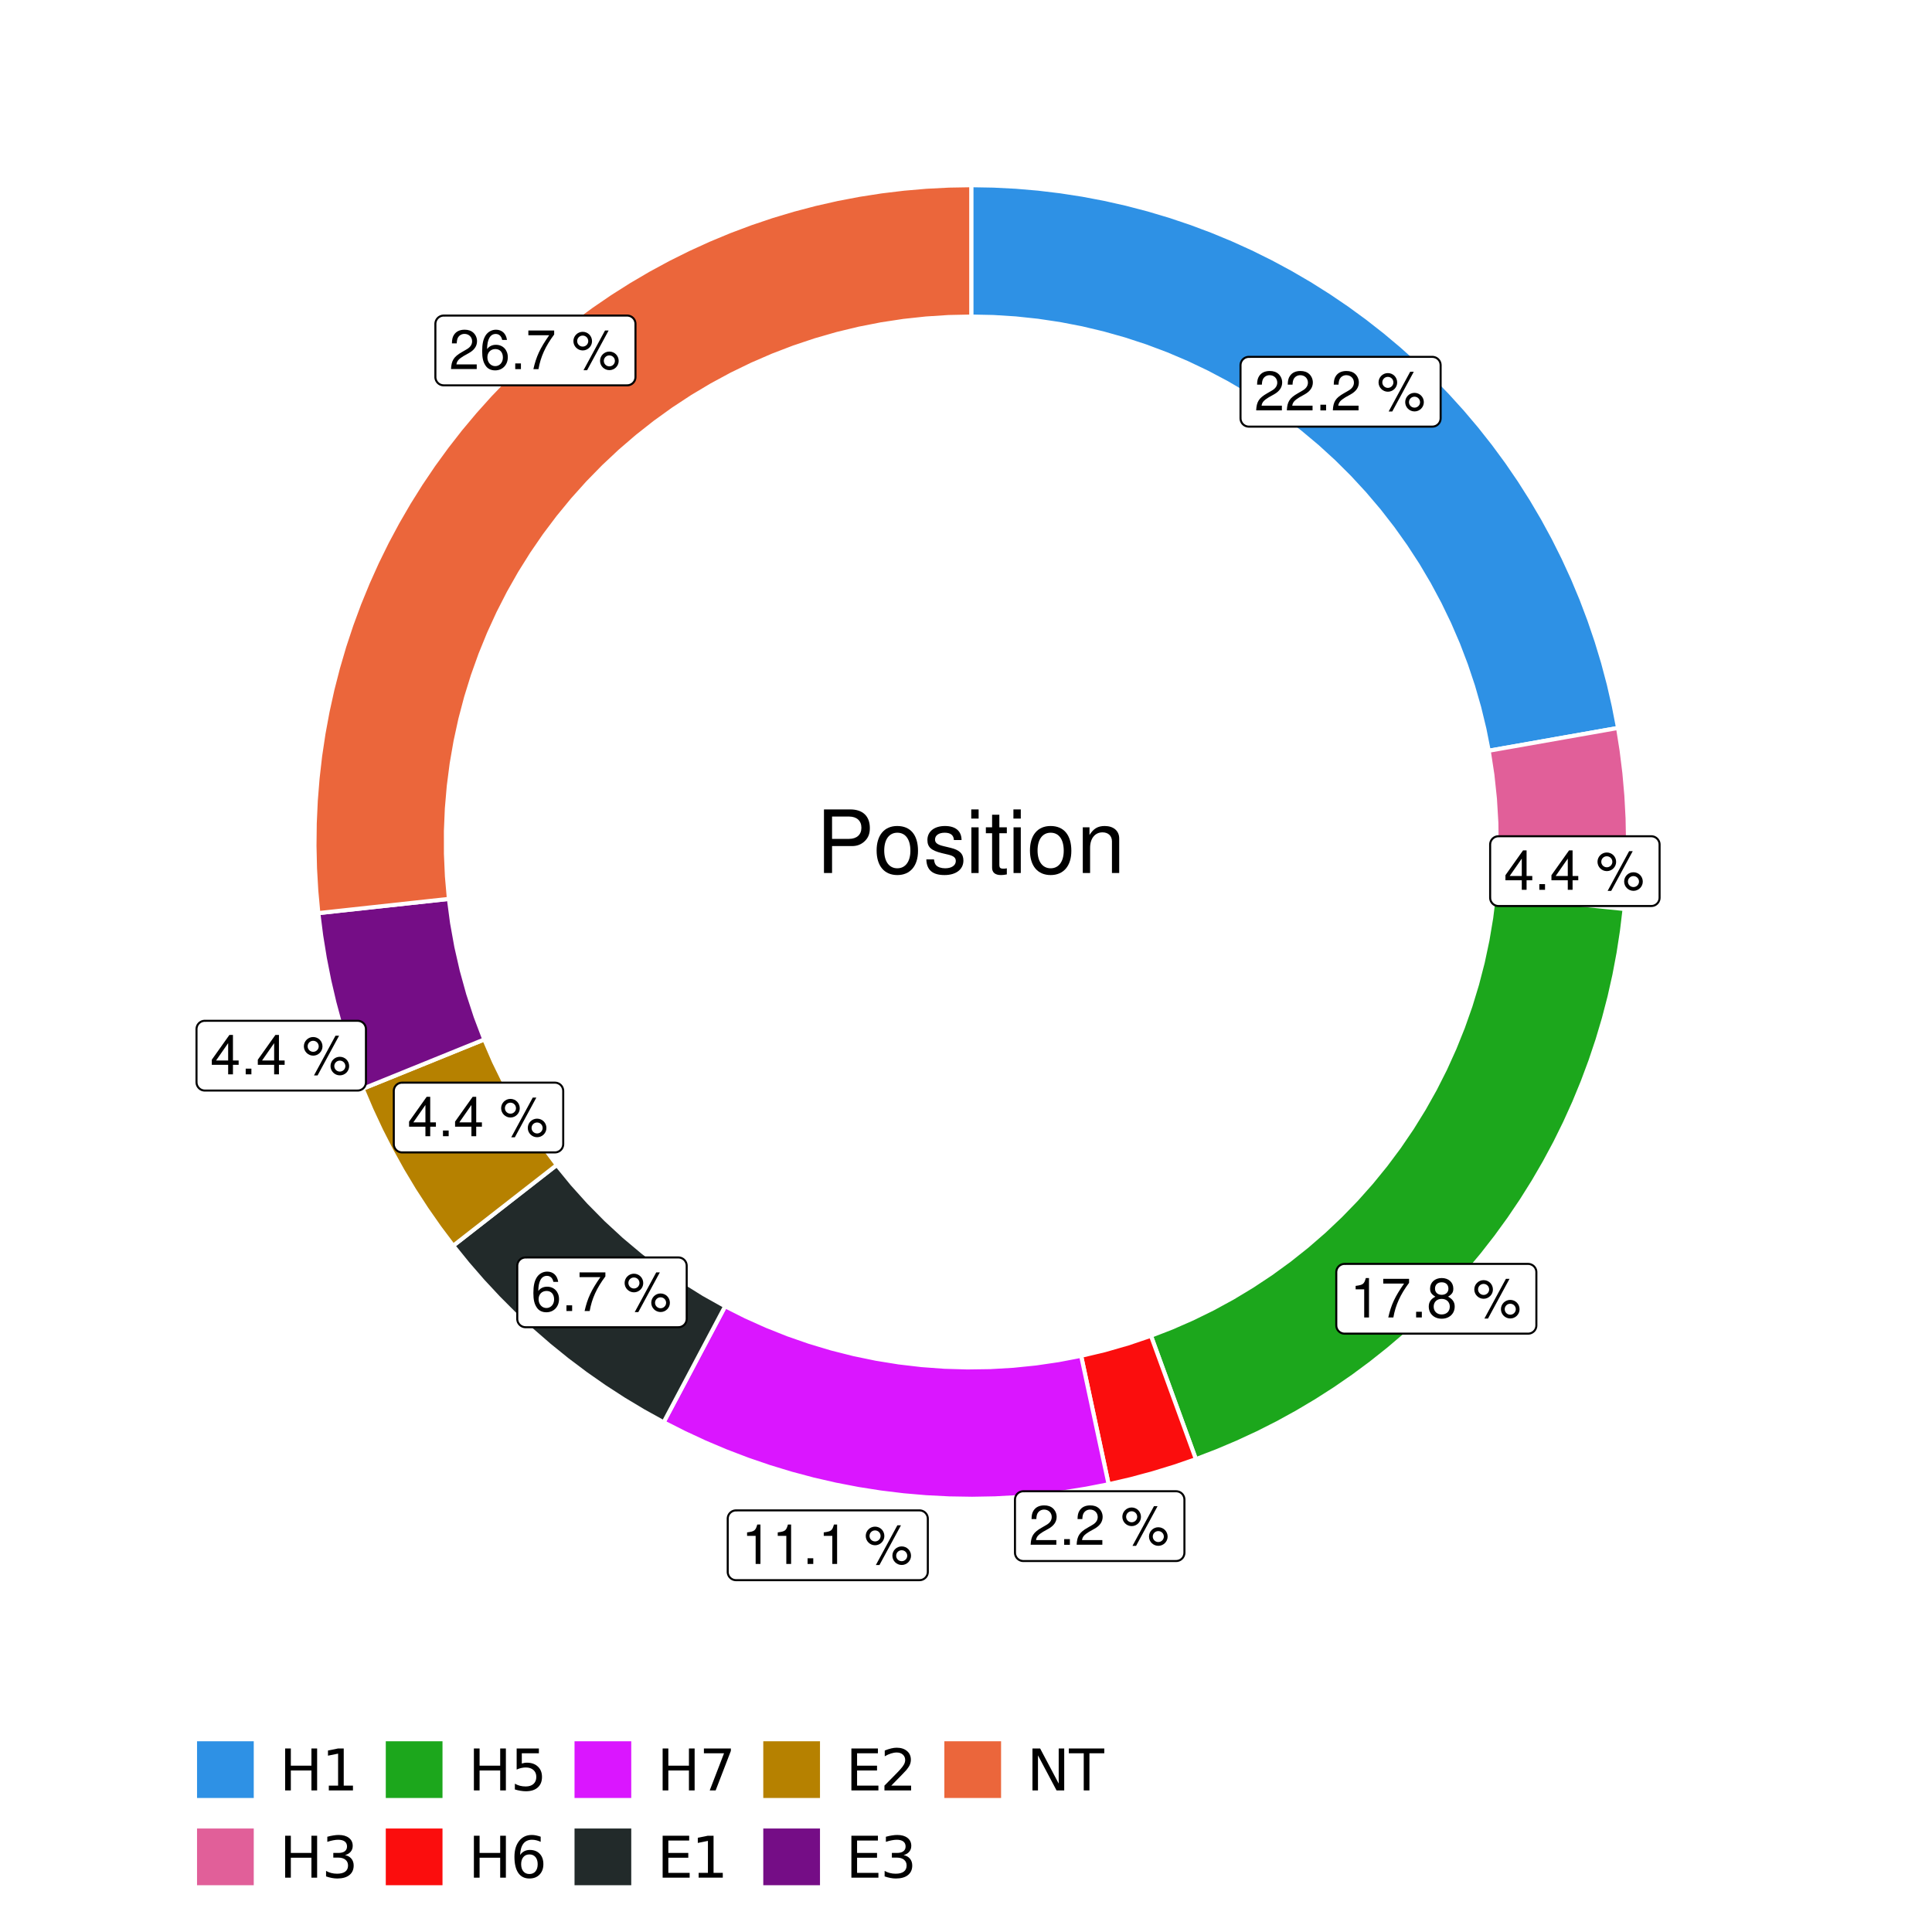 <?xml version="1.0" encoding="UTF-8"?>
<svg xmlns="http://www.w3.org/2000/svg" xmlns:xlink="http://www.w3.org/1999/xlink" width="504pt" height="504pt" viewBox="0 0 504 504" version="1.1">
<defs>
<g>
<symbol overflow="visible" id="glyph0-0">
<path style="stroke:none;" d=""/>
</symbol>
<symbol overflow="visible" id="glyph0-1">
<path style="stroke:none;" d="M 7.188 -1.234 L 1.891 -1.234 C 2.016 -2.094 2.469 -2.625 3.719 -3.391 L 5.141 -4.188 C 6.547 -4.969 7.266 -6.016 7.266 -7.281 C 7.266 -8.141 6.922 -8.922 6.328 -9.484 C 5.734 -10.031 4.984 -10.281 4.031 -10.281 C 2.766 -10.281 1.812 -9.828 1.25 -8.938 C 0.891 -8.406 0.734 -7.766 0.719 -6.719 L 1.969 -6.719 C 2 -7.422 2.094 -7.828 2.266 -8.172 C 2.594 -8.797 3.234 -9.188 4 -9.188 C 5.141 -9.188 5.984 -8.359 5.984 -7.25 C 5.984 -6.422 5.516 -5.719 4.625 -5.203 L 3.312 -4.438 C 1.203 -3.234 0.594 -2.266 0.484 -0.016 L 7.188 -0.016 Z M 7.188 -1.234 "/>
</symbol>
<symbol overflow="visible" id="glyph0-2">
<path style="stroke:none;" d="M 2.719 -1.484 L 1.234 -1.484 L 1.234 0 L 2.719 0 Z M 2.719 -1.484 "/>
</symbol>
<symbol overflow="visible" id="glyph0-3">
<path style="stroke:none;" d=""/>
</symbol>
<symbol overflow="visible" id="glyph0-4">
<path style="stroke:none;" d="M 2.828 -9.734 C 1.5 -9.734 0.406 -8.641 0.406 -7.312 C 0.406 -5.969 1.5 -4.875 2.844 -4.875 C 4.172 -4.875 5.266 -5.969 5.266 -7.281 C 5.266 -8.656 4.188 -9.734 2.828 -9.734 Z M 2.828 -8.75 C 3.641 -8.75 4.281 -8.109 4.281 -7.297 C 4.281 -6.516 3.625 -5.875 2.844 -5.875 C 2.047 -5.875 1.391 -6.516 1.391 -7.312 C 1.391 -8.109 2.031 -8.75 2.828 -8.75 Z M 8.656 -10.078 L 3.047 0.281 L 3.984 0.281 L 9.594 -10.078 Z M 9.781 -4.578 C 8.453 -4.578 7.359 -3.5 7.359 -2.156 C 7.359 -0.812 8.453 0.266 9.797 0.266 C 11.125 0.266 12.219 -0.812 12.219 -2.141 C 12.219 -3.5 11.141 -4.578 9.781 -4.578 Z M 9.781 -3.578 C 10.594 -3.578 11.234 -2.938 11.234 -2.141 C 11.234 -1.359 10.578 -0.719 9.797 -0.719 C 8.984 -0.719 8.344 -1.359 8.344 -2.156 C 8.344 -2.938 8.984 -3.578 9.781 -3.578 Z M 9.781 -3.578 "/>
</symbol>
<symbol overflow="visible" id="glyph0-5">
<path style="stroke:none;" d="M 4.656 -2.484 L 4.656 0 L 5.906 0 L 5.906 -2.484 L 7.391 -2.484 L 7.391 -3.609 L 5.906 -3.609 L 5.906 -10.281 L 4.984 -10.281 L 0.391 -3.812 L 0.391 -2.484 Z M 4.656 -3.609 L 1.5 -3.609 L 4.656 -8.141 Z M 4.656 -3.609 "/>
</symbol>
<symbol overflow="visible" id="glyph0-6">
<path style="stroke:none;" d="M 3.688 -7.328 L 3.688 0 L 4.938 0 L 4.938 -10.281 L 4.109 -10.281 C 3.672 -8.703 3.391 -8.484 1.453 -8.234 L 1.453 -7.328 Z M 3.688 -7.328 "/>
</symbol>
<symbol overflow="visible" id="glyph0-7">
<path style="stroke:none;" d="M 7.391 -10.078 L 0.656 -10.078 L 0.656 -8.844 L 6.094 -8.844 C 3.703 -5.422 2.719 -3.312 1.969 0 L 3.297 0 C 3.859 -3.234 5.125 -6 7.391 -9.031 Z M 7.391 -10.078 "/>
</symbol>
<symbol overflow="visible" id="glyph0-8">
<path style="stroke:none;" d="M 5.562 -5.422 C 6.609 -6.062 6.938 -6.562 6.938 -7.531 C 6.938 -9.156 5.703 -10.281 3.906 -10.281 C 2.141 -10.281 0.875 -9.156 0.875 -7.547 C 0.875 -6.562 1.203 -6.078 2.25 -5.422 C 1.094 -4.828 0.531 -4 0.531 -2.859 C 0.531 -0.984 1.906 0.328 3.906 0.328 C 5.906 0.328 7.297 -0.984 7.297 -2.859 C 7.297 -4 6.719 -4.828 5.562 -5.422 Z M 3.906 -9.172 C 4.984 -9.172 5.656 -8.531 5.656 -7.5 C 5.656 -6.547 4.969 -5.906 3.906 -5.906 C 2.844 -5.906 2.156 -6.547 2.156 -7.531 C 2.156 -8.531 2.844 -9.172 3.906 -9.172 Z M 3.906 -4.844 C 5.156 -4.844 6.016 -4.031 6.016 -2.828 C 6.016 -1.594 5.172 -0.781 3.875 -0.781 C 2.656 -0.781 1.812 -1.625 1.812 -2.812 C 1.812 -4.031 2.641 -4.844 3.906 -4.844 Z M 3.906 -4.844 "/>
</symbol>
<symbol overflow="visible" id="glyph0-9">
<path style="stroke:none;" d="M 7.078 -7.609 C 6.844 -9.281 5.766 -10.281 4.219 -10.281 C 3.109 -10.281 2.125 -9.734 1.516 -8.812 C 0.875 -7.812 0.609 -6.562 0.609 -4.688 C 0.609 -2.953 0.859 -1.859 1.469 -0.953 C 2 -0.109 2.891 0.328 4 0.328 C 5.922 0.328 7.297 -1.109 7.297 -3.109 C 7.297 -5 6.016 -6.344 4.203 -6.344 C 3.219 -6.344 2.438 -5.969 1.891 -5.219 C 1.906 -7.766 2.703 -9.172 4.141 -9.172 C 5.016 -9.172 5.625 -8.609 5.828 -7.609 Z M 4.047 -5.234 C 5.266 -5.234 6.016 -4.375 6.016 -3.016 C 6.016 -1.719 5.156 -0.781 4.016 -0.781 C 2.844 -0.781 1.969 -1.766 1.969 -3.078 C 1.969 -4.344 2.812 -5.234 4.047 -5.234 Z M 4.047 -5.234 "/>
</symbol>
<symbol overflow="visible" id="glyph1-0">
<path style="stroke:none;" d=""/>
</symbol>
<symbol overflow="visible" id="glyph1-1">
<path style="stroke:none;" d="M 4.188 -7.031 L 9.406 -7.031 C 10.703 -7.031 11.719 -7.422 12.609 -8.219 C 13.609 -9.125 14.047 -10.203 14.047 -11.719 C 14.047 -14.844 12.203 -16.594 8.922 -16.594 L 2.078 -16.594 L 2.078 0 L 4.188 0 Z M 4.188 -8.906 L 4.188 -14.734 L 8.609 -14.734 C 10.625 -14.734 11.844 -13.641 11.844 -11.812 C 11.844 -10 10.625 -8.906 8.609 -8.906 Z M 4.188 -8.906 "/>
</symbol>
<symbol overflow="visible" id="glyph1-2">
<path style="stroke:none;" d="M 6.188 -12.266 C 2.828 -12.266 0.812 -9.875 0.812 -5.875 C 0.812 -1.844 2.828 0.531 6.219 0.531 C 9.578 0.531 11.609 -1.859 11.609 -5.781 C 11.609 -9.922 9.656 -12.266 6.188 -12.266 Z M 6.219 -10.516 C 8.359 -10.516 9.625 -8.766 9.625 -5.812 C 9.625 -2.984 8.312 -1.234 6.219 -1.234 C 4.094 -1.234 2.797 -2.984 2.797 -5.875 C 2.797 -8.766 4.094 -10.516 6.219 -10.516 Z M 6.219 -10.516 "/>
</symbol>
<symbol overflow="visible" id="glyph1-3">
<path style="stroke:none;" d="M 9.969 -8.609 C 9.953 -10.953 8.406 -12.266 5.641 -12.266 C 2.875 -12.266 1.062 -10.844 1.062 -8.625 C 1.062 -6.766 2.031 -5.875 4.844 -5.188 L 6.625 -4.766 C 7.938 -4.438 8.469 -3.969 8.469 -3.125 C 8.469 -1.984 7.359 -1.234 5.688 -1.234 C 4.672 -1.234 3.797 -1.531 3.328 -2.031 C 3.031 -2.375 2.891 -2.703 2.781 -3.547 L 0.781 -3.547 C 0.859 -0.797 2.406 0.531 5.531 0.531 C 8.531 0.531 10.453 -0.953 10.453 -3.25 C 10.453 -5.031 9.453 -6.016 7.078 -6.578 L 5.266 -7.016 C 3.703 -7.375 3.047 -7.875 3.047 -8.719 C 3.047 -9.828 4.031 -10.516 5.578 -10.516 C 7.109 -10.516 7.922 -9.859 7.969 -8.609 Z M 9.969 -8.609 "/>
</symbol>
<symbol overflow="visible" id="glyph1-4">
<path style="stroke:none;" d="M 3.422 -11.922 L 1.531 -11.922 L 1.531 0 L 3.422 0 Z M 3.422 -16.594 L 1.5 -16.594 L 1.5 -14.203 L 3.422 -14.203 Z M 3.422 -16.594 "/>
</symbol>
<symbol overflow="visible" id="glyph1-5">
<path style="stroke:none;" d="M 5.781 -11.922 L 3.828 -11.922 L 3.828 -15.203 L 1.938 -15.203 L 1.938 -11.922 L 0.312 -11.922 L 0.312 -10.375 L 1.938 -10.375 L 1.938 -1.359 C 1.938 -0.141 2.75 0.531 4.234 0.531 C 4.734 0.531 5.141 0.484 5.781 0.359 L 5.781 -1.234 C 5.516 -1.156 5.266 -1.141 4.875 -1.141 C 4.047 -1.141 3.828 -1.359 3.828 -2.203 L 3.828 -10.375 L 5.781 -10.375 Z M 5.781 -11.922 "/>
</symbol>
<symbol overflow="visible" id="glyph1-6">
<path style="stroke:none;" d="M 1.594 -11.922 L 1.594 0 L 3.5 0 L 3.5 -6.578 C 3.5 -9.016 4.781 -10.609 6.734 -10.609 C 8.234 -10.609 9.203 -9.703 9.203 -8.266 L 9.203 0 L 11.094 0 L 11.094 -9.016 C 11.094 -11 9.609 -12.266 7.312 -12.266 C 5.531 -12.266 4.391 -11.594 3.344 -9.922 L 3.344 -11.922 Z M 1.594 -11.922 "/>
</symbol>
<symbol overflow="visible" id="glyph2-0">
<path style="stroke:none;" d="M 0.75 2.656 L 0.75 -10.578 L 8.25 -10.578 L 8.25 2.656 Z M 1.594 1.812 L 7.406 1.812 L 7.406 -9.734 L 1.594 -9.734 Z M 1.594 1.812 "/>
</symbol>
<symbol overflow="visible" id="glyph2-1">
<path style="stroke:none;" d="M 1.469 -10.938 L 2.953 -10.938 L 2.953 -6.453 L 8.328 -6.453 L 8.328 -10.938 L 9.812 -10.938 L 9.812 0 L 8.328 0 L 8.328 -5.203 L 2.953 -5.203 L 2.953 0 L 1.469 0 Z M 1.469 -10.938 "/>
</symbol>
<symbol overflow="visible" id="glyph2-2">
<path style="stroke:none;" d="M 1.859 -1.25 L 4.281 -1.25 L 4.281 -9.594 L 1.641 -9.062 L 1.641 -10.406 L 4.266 -10.938 L 5.75 -10.938 L 5.75 -1.25 L 8.156 -1.25 L 8.156 0 L 1.859 0 Z M 1.859 -1.25 "/>
</symbol>
<symbol overflow="visible" id="glyph2-3">
<path style="stroke:none;" d="M 6.094 -5.891 C 6.801 -5.742 7.352 -5.43 7.75 -4.953 C 8.145 -4.473 8.344 -3.879 8.344 -3.172 C 8.344 -2.098 7.969 -1.266 7.219 -0.672 C 6.477 -0.078 5.426 0.219 4.062 0.219 C 3.602 0.219 3.129 0.172 2.641 0.078 C 2.16 -0.016 1.66 -0.148 1.141 -0.328 L 1.141 -1.766 C 1.555 -1.523 2.004 -1.344 2.484 -1.219 C 2.973 -1.094 3.484 -1.031 4.016 -1.031 C 4.941 -1.031 5.648 -1.211 6.141 -1.578 C 6.629 -1.941 6.875 -2.473 6.875 -3.172 C 6.875 -3.816 6.645 -4.32 6.188 -4.688 C 5.738 -5.051 5.113 -5.234 4.312 -5.234 L 3.031 -5.234 L 3.031 -6.453 L 4.359 -6.453 C 5.086 -6.453 5.645 -6.598 6.031 -6.891 C 6.414 -7.18 6.609 -7.598 6.609 -8.141 C 6.609 -8.703 6.41 -9.133 6.016 -9.438 C 5.617 -9.738 5.051 -9.891 4.312 -9.891 C 3.906 -9.891 3.469 -9.844 3 -9.75 C 2.539 -9.664 2.031 -9.531 1.469 -9.344 L 1.469 -10.672 C 2.031 -10.828 2.555 -10.941 3.047 -11.016 C 3.535 -11.098 4 -11.141 4.438 -11.141 C 5.562 -11.141 6.453 -10.883 7.109 -10.375 C 7.766 -9.863 8.094 -9.172 8.094 -8.297 C 8.094 -7.691 7.914 -7.18 7.562 -6.766 C 7.219 -6.348 6.727 -6.055 6.094 -5.891 Z M 6.094 -5.891 "/>
</symbol>
<symbol overflow="visible" id="glyph2-4">
<path style="stroke:none;" d="M 1.625 -10.938 L 7.422 -10.938 L 7.422 -9.688 L 2.969 -9.688 L 2.969 -7.016 C 3.188 -7.086 3.398 -7.141 3.609 -7.172 C 3.828 -7.211 4.047 -7.234 4.266 -7.234 C 5.484 -7.234 6.445 -6.895 7.156 -6.219 C 7.875 -5.551 8.234 -4.648 8.234 -3.516 C 8.234 -2.336 7.863 -1.422 7.125 -0.766 C 6.395 -0.109 5.363 0.219 4.031 0.219 C 3.57 0.219 3.102 0.176 2.625 0.094 C 2.156 0.02 1.664 -0.094 1.156 -0.25 L 1.156 -1.75 C 1.594 -1.508 2.047 -1.328 2.516 -1.203 C 2.984 -1.086 3.477 -1.031 4 -1.031 C 4.852 -1.031 5.523 -1.25 6.016 -1.688 C 6.504 -2.133 6.75 -2.742 6.75 -3.516 C 6.75 -4.273 6.504 -4.875 6.016 -5.312 C 5.523 -5.758 4.852 -5.984 4 -5.984 C 3.602 -5.984 3.207 -5.938 2.812 -5.844 C 2.426 -5.758 2.031 -5.625 1.625 -5.438 Z M 1.625 -10.938 "/>
</symbol>
<symbol overflow="visible" id="glyph2-5">
<path style="stroke:none;" d="M 4.953 -6.062 C 4.285 -6.062 3.758 -5.832 3.375 -5.375 C 2.988 -4.914 2.797 -4.297 2.797 -3.516 C 2.797 -2.723 2.988 -2.098 3.375 -1.641 C 3.758 -1.18 4.285 -0.953 4.953 -0.953 C 5.617 -0.953 6.145 -1.18 6.531 -1.641 C 6.914 -2.098 7.109 -2.723 7.109 -3.516 C 7.109 -4.297 6.914 -4.914 6.531 -5.375 C 6.145 -5.832 5.617 -6.062 4.953 -6.062 Z M 7.891 -10.688 L 7.891 -9.344 C 7.516 -9.52 7.141 -9.656 6.766 -9.75 C 6.391 -9.844 6.016 -9.891 5.641 -9.891 C 4.66 -9.891 3.91 -9.555 3.391 -8.891 C 2.879 -8.234 2.586 -7.238 2.516 -5.906 C 2.805 -6.332 3.164 -6.66 3.594 -6.891 C 4.031 -7.117 4.516 -7.234 5.047 -7.234 C 6.141 -7.234 7.004 -6.898 7.641 -6.234 C 8.273 -5.566 8.594 -4.66 8.594 -3.516 C 8.594 -2.391 8.258 -1.484 7.594 -0.797 C 6.938 -0.117 6.055 0.219 4.953 0.219 C 3.68 0.219 2.711 -0.266 2.047 -1.234 C 1.379 -2.211 1.047 -3.617 1.047 -5.453 C 1.047 -7.18 1.457 -8.562 2.281 -9.594 C 3.102 -10.625 4.203 -11.141 5.578 -11.141 C 5.953 -11.141 6.328 -11.098 6.703 -11.016 C 7.078 -10.941 7.473 -10.832 7.891 -10.688 Z M 7.891 -10.688 "/>
</symbol>
<symbol overflow="visible" id="glyph2-6">
<path style="stroke:none;" d="M 1.234 -10.938 L 8.266 -10.938 L 8.266 -10.312 L 4.297 0 L 2.75 0 L 6.484 -9.688 L 1.234 -9.688 Z M 1.234 -10.938 "/>
</symbol>
<symbol overflow="visible" id="glyph2-7">
<path style="stroke:none;" d="M 1.469 -10.938 L 8.391 -10.938 L 8.391 -9.688 L 2.953 -9.688 L 2.953 -6.453 L 8.156 -6.453 L 8.156 -5.203 L 2.953 -5.203 L 2.953 -1.25 L 8.516 -1.25 L 8.516 0 L 1.469 0 Z M 1.469 -10.938 "/>
</symbol>
<symbol overflow="visible" id="glyph2-8">
<path style="stroke:none;" d="M 2.875 -1.25 L 8.047 -1.25 L 8.047 0 L 1.094 0 L 1.094 -1.25 C 1.656 -1.82 2.422 -2.598 3.391 -3.578 C 4.359 -4.555 4.969 -5.191 5.219 -5.484 C 5.695 -6.016 6.031 -6.461 6.219 -6.828 C 6.406 -7.203 6.5 -7.566 6.5 -7.922 C 6.5 -8.504 6.297 -8.977 5.891 -9.344 C 5.484 -9.707 4.953 -9.891 4.297 -9.891 C 3.828 -9.891 3.332 -9.805 2.812 -9.641 C 2.301 -9.484 1.754 -9.238 1.172 -8.906 L 1.172 -10.406 C 1.766 -10.645 2.32 -10.828 2.844 -10.953 C 3.363 -11.078 3.836 -11.141 4.266 -11.141 C 5.398 -11.141 6.301 -10.852 6.969 -10.281 C 7.645 -9.719 7.984 -8.961 7.984 -8.016 C 7.984 -7.566 7.898 -7.141 7.734 -6.734 C 7.566 -6.328 7.258 -5.852 6.812 -5.312 C 6.688 -5.164 6.297 -4.754 5.641 -4.078 C 4.992 -3.398 4.07 -2.457 2.875 -1.25 Z M 2.875 -1.25 "/>
</symbol>
<symbol overflow="visible" id="glyph2-9">
<path style="stroke:none;" d="M 1.469 -10.938 L 3.469 -10.938 L 8.312 -1.781 L 8.312 -10.938 L 9.75 -10.938 L 9.75 0 L 7.75 0 L 2.906 -9.141 L 2.906 0 L 1.469 0 Z M 1.469 -10.938 "/>
</symbol>
<symbol overflow="visible" id="glyph2-10">
<path style="stroke:none;" d="M -0.047 -10.938 L 9.203 -10.938 L 9.203 -9.688 L 5.328 -9.688 L 5.328 0 L 3.844 0 L 3.844 -9.688 L -0.047 -9.688 Z M -0.047 -10.938 "/>
</symbol>
</g>
<clipPath id="clip1">
  <path d="M 30.98 0 L 473.023 0 L 473.023 504 L 30.98 504 Z M 30.98 0 "/>
</clipPath>
<clipPath id="clip2">
  <path d="M 39.199 5.48 L 467.543 5.48 L 467.543 433.824 L 39.199 433.824 Z M 39.199 5.48 "/>
</clipPath>
</defs>
<g id="surface4">
<rect x="0" y="0" width="504" height="504" style="fill:rgb(100%,100%,100%);fill-opacity:1;stroke:none;"/>
<g clip-path="url(#clip1)" clip-rule="nonzero">
<path style="fill-rule:nonzero;fill:rgb(100%,100%,100%);fill-opacity:1;stroke-width:1.067;stroke-linecap:round;stroke-linejoin:round;stroke:rgb(100%,100%,100%);stroke-opacity:1;stroke-miterlimit:10;" d="M 30.98 504 L 473.023 504 L 473.023 0 L 30.98 0 Z M 30.98 504 "/>
</g>
<g clip-path="url(#clip2)" clip-rule="nonzero">
<path style=" stroke:none;fill-rule:nonzero;fill:rgb(100%,100%,100%);fill-opacity:1;" d="M 39.199 433.824 L 467.543 433.824 L 467.543 5.48 L 39.199 5.48 Z M 39.199 433.824 "/>
</g>
<path style="fill-rule:nonzero;fill:rgb(18.039%,56.863%,89.804%);fill-opacity:1;stroke-width:1.067;stroke-linecap:butt;stroke-linejoin:miter;stroke:rgb(100%,100%,100%);stroke-opacity:1;stroke-miterlimit:10;" d="M 388.359 195.848 L 395.105 194.66 L 408.605 192.277 L 415.355 191.09 L 422.105 189.898 L 420.992 184.172 L 419.688 178.484 L 418.191 172.844 L 416.5 167.262 L 414.621 161.738 L 412.559 156.281 L 410.309 150.895 L 407.875 145.594 L 405.266 140.375 L 402.477 135.25 L 399.516 130.223 L 396.387 125.297 L 393.09 120.48 L 389.633 115.781 L 386.02 111.203 L 382.25 106.75 L 378.328 102.426 L 374.266 98.238 L 370.062 94.195 L 365.723 90.293 L 361.254 86.543 L 356.656 82.945 L 351.945 79.508 L 347.113 76.234 L 342.176 73.125 L 337.137 70.188 L 332 67.422 L 326.77 64.832 L 321.457 62.422 L 316.062 60.195 L 310.598 58.152 L 305.066 56.297 L 299.473 54.633 L 293.828 53.16 L 288.137 51.879 L 282.402 50.793 L 276.637 49.902 L 270.844 49.207 L 265.031 48.711 L 259.203 48.414 L 253.371 48.312 L 253.371 82.582 L 259.168 82.703 L 264.957 83.07 L 270.723 83.684 L 276.457 84.539 L 282.152 85.637 L 287.793 86.977 L 293.375 88.551 L 298.887 90.359 L 304.312 92.398 L 309.652 94.668 L 314.887 97.16 L 320.012 99.871 L 325.02 102.801 L 329.898 105.934 L 334.641 109.273 L 339.234 112.809 L 343.68 116.535 L 347.961 120.449 L 352.07 124.539 L 356.004 128.801 L 359.758 133.223 L 363.316 137.801 L 366.68 142.523 L 369.844 147.383 L 372.793 152.375 L 375.531 157.488 L 378.055 162.711 L 380.352 168.035 L 382.418 173.453 L 384.258 178.953 L 385.863 184.527 L 387.23 190.16 Z M 388.359 195.848 "/>
<path style="fill-rule:nonzero;fill:rgb(88.235%,37.255%,60%);fill-opacity:1;stroke-width:1.067;stroke-linecap:butt;stroke-linejoin:miter;stroke:rgb(100%,100%,100%);stroke-opacity:1;stroke-miterlimit:10;" d="M 389.727 233.637 L 403.359 235.035 L 410.18 235.734 L 423.812 237.133 L 424.316 231.227 L 424.613 225.309 L 424.707 219.383 L 424.594 213.457 L 424.277 207.539 L 423.758 201.633 L 423.031 195.754 L 422.105 189.898 L 415.355 191.09 L 408.605 192.277 L 395.105 194.66 L 388.359 195.848 L 389.312 202.098 L 389.977 208.387 L 390.352 214.695 L 390.434 221.016 L 390.223 227.336 Z M 389.727 233.637 "/>
<path style="fill-rule:nonzero;fill:rgb(10.98%,65.49%,10.98%);fill-opacity:1;stroke-width:1.067;stroke-linecap:butt;stroke-linejoin:miter;stroke:rgb(100%,100%,100%);stroke-opacity:1;stroke-miterlimit:10;" d="M 300.25 348.457 L 302.594 354.895 L 307.281 367.777 L 309.625 374.215 L 311.973 380.656 L 317.398 378.574 L 322.75 376.312 L 328.027 373.871 L 333.215 371.25 L 338.309 368.453 L 343.309 365.484 L 348.203 362.352 L 352.988 359.055 L 357.66 355.594 L 362.211 351.977 L 366.637 348.211 L 370.93 344.293 L 375.09 340.234 L 379.109 336.039 L 382.988 331.707 L 386.711 327.246 L 390.285 322.66 L 393.699 317.957 L 396.953 313.141 L 400.043 308.215 L 402.961 303.191 L 405.711 298.07 L 408.281 292.855 L 410.676 287.559 L 412.887 282.184 L 414.918 276.738 L 416.762 271.227 L 418.418 265.656 L 419.883 260.031 L 421.156 254.359 L 422.234 248.648 L 423.121 242.902 L 423.812 237.133 L 410.18 235.734 L 403.359 235.035 L 389.727 233.637 L 388.996 239.492 L 388.016 245.312 L 386.789 251.086 L 385.309 256.797 L 383.59 262.445 L 381.625 268.008 L 379.426 273.484 L 376.992 278.863 L 374.328 284.129 L 371.441 289.273 L 368.336 294.293 L 365.016 299.172 L 361.488 303.906 L 357.762 308.48 L 353.84 312.891 L 349.734 317.129 L 345.449 321.188 L 340.992 325.059 L 336.375 328.73 L 331.602 332.203 L 326.684 335.465 L 321.633 338.516 L 316.453 341.344 L 311.156 343.945 L 305.75 346.316 Z M 300.25 348.457 "/>
<path style="fill-rule:nonzero;fill:rgb(98.431%,5.098%,5.098%);fill-opacity:1;stroke-width:1.067;stroke-linecap:butt;stroke-linejoin:miter;stroke:rgb(100%,100%,100%);stroke-opacity:1;stroke-miterlimit:10;" d="M 282.035 353.691 L 283.469 360.391 L 287.77 380.5 L 289.203 387.199 L 294.977 385.859 L 300.699 384.32 L 306.367 382.586 L 311.973 380.656 L 309.625 374.215 L 307.281 367.777 L 302.594 354.895 L 300.25 348.457 L 294.262 350.48 L 288.188 352.227 Z M 282.035 353.691 "/>
<path style="fill-rule:nonzero;fill:rgb(85.49%,8.627%,100%);fill-opacity:1;stroke-width:1.067;stroke-linecap:butt;stroke-linejoin:miter;stroke:rgb(100%,100%,100%);stroke-opacity:1;stroke-miterlimit:10;" d="M 189.172 340.758 L 182.75 352.867 L 179.543 358.926 L 173.121 371.035 L 178.453 373.742 L 183.879 376.266 L 189.387 378.594 L 194.973 380.73 L 200.629 382.668 L 206.352 384.41 L 212.129 385.953 L 217.957 387.289 L 223.828 388.422 L 229.738 389.352 L 235.676 390.074 L 241.633 390.586 L 247.605 390.891 L 253.586 390.988 L 259.566 390.879 L 265.535 390.555 L 271.492 390.027 L 277.43 389.293 L 283.336 388.348 L 289.203 387.199 L 287.77 380.5 L 283.469 360.391 L 282.035 353.691 L 276.164 354.812 L 270.246 355.68 L 264.297 356.285 L 258.324 356.633 L 252.348 356.719 L 246.367 356.543 L 240.402 356.105 L 234.465 355.41 L 228.559 354.457 L 222.703 353.246 L 216.906 351.781 L 211.176 350.066 L 205.527 348.102 L 199.973 345.891 L 194.516 343.441 Z M 189.172 340.758 "/>
<path style="fill-rule:nonzero;fill:rgb(13.333%,16.471%,16.471%);fill-opacity:1;stroke-width:1.067;stroke-linecap:butt;stroke-linejoin:miter;stroke:rgb(100%,100%,100%);stroke-opacity:1;stroke-miterlimit:10;" d="M 145.25 303.906 L 134.438 312.328 L 129.035 316.543 L 123.629 320.754 L 118.223 324.969 L 122.004 329.648 L 125.945 334.191 L 130.047 338.594 L 134.297 342.852 L 138.695 346.957 L 143.234 350.902 L 147.914 354.691 L 152.719 358.309 L 157.648 361.758 L 162.695 365.031 L 167.855 368.125 L 173.121 371.035 L 179.543 358.926 L 182.75 352.867 L 189.172 340.758 L 183.574 337.621 L 178.129 334.223 L 172.848 330.578 L 167.746 326.688 L 162.828 322.562 L 158.113 318.211 L 153.602 313.645 L 149.312 308.871 Z M 145.25 303.906 "/>
<path style="fill-rule:nonzero;fill:rgb(71.373%,50.588%,0%);fill-opacity:1;stroke-width:1.067;stroke-linecap:butt;stroke-linejoin:miter;stroke:rgb(100%,100%,100%);stroke-opacity:1;stroke-miterlimit:10;" d="M 126.344 271.16 L 119.992 273.734 L 113.645 276.309 L 107.293 278.887 L 94.59 284.035 L 96.91 289.488 L 99.418 294.859 L 102.113 300.137 L 104.988 305.32 L 108.039 310.402 L 111.266 315.371 L 114.66 320.23 L 118.223 324.969 L 123.629 320.754 L 129.035 316.543 L 134.438 312.328 L 145.25 303.906 L 141.48 298.828 L 137.949 293.586 L 134.664 288.188 L 131.629 282.641 L 128.855 276.961 Z M 126.344 271.16 "/>
<path style="fill-rule:nonzero;fill:rgb(45.882%,5.098%,52.549%);fill-opacity:1;stroke-width:1.067;stroke-linecap:butt;stroke-linejoin:miter;stroke:rgb(100%,100%,100%);stroke-opacity:1;stroke-miterlimit:10;" d="M 117.105 234.492 L 96.668 236.719 L 89.852 237.461 L 83.039 238.203 L 83.781 244.082 L 84.73 249.934 L 85.879 255.75 L 87.227 261.52 L 88.773 267.242 L 90.52 272.906 L 92.457 278.504 L 94.59 284.035 L 107.293 278.887 L 113.645 276.309 L 119.992 273.734 L 126.344 271.16 L 124.105 265.246 L 122.141 259.238 L 120.457 253.145 L 119.051 246.98 L 117.934 240.762 Z M 117.105 234.492 "/>
<path style="fill-rule:nonzero;fill:rgb(92.157%,40%,23.137%);fill-opacity:1;stroke-width:1.067;stroke-linecap:butt;stroke-linejoin:miter;stroke:rgb(100%,100%,100%);stroke-opacity:1;stroke-miterlimit:10;" d="M 253.371 82.582 L 253.371 48.312 L 247.5 48.414 L 241.637 48.715 L 235.785 49.219 L 229.957 49.922 L 224.152 50.824 L 218.387 51.922 L 212.66 53.219 L 206.98 54.715 L 201.355 56.398 L 195.793 58.277 L 190.297 60.344 L 184.875 62.602 L 179.535 65.039 L 174.281 67.66 L 169.117 70.461 L 164.055 73.434 L 159.098 76.578 L 154.254 79.895 L 149.52 83.371 L 144.914 87.012 L 140.434 90.805 L 136.082 94.75 L 131.871 98.844 L 127.805 103.074 L 123.883 107.445 L 120.113 111.949 L 116.504 116.578 L 113.051 121.328 L 109.766 126.195 L 106.648 131.172 L 103.703 136.25 L 100.93 141.426 L 98.34 146.695 L 95.934 152.051 L 93.707 157.484 L 91.672 162.992 L 89.824 168.566 L 88.172 174.199 L 86.711 179.887 L 85.445 185.621 L 84.379 191.395 L 83.508 197.203 L 82.84 203.035 L 82.371 208.887 L 82.102 214.754 L 82.035 220.625 L 82.168 226.496 L 82.504 232.355 L 83.039 238.203 L 89.852 237.461 L 96.668 236.719 L 117.105 234.492 L 116.594 228.613 L 116.336 222.719 L 116.328 216.816 L 116.578 210.922 L 117.082 205.039 L 117.836 199.188 L 118.844 193.371 L 120.098 187.605 L 121.602 181.898 L 123.348 176.262 L 125.336 170.703 L 127.562 165.238 L 130.02 159.875 L 132.707 154.621 L 135.621 149.484 L 138.75 144.484 L 142.09 139.617 L 145.641 134.902 L 149.387 130.344 L 153.328 125.949 L 157.453 121.73 L 161.758 117.691 L 166.23 113.844 L 170.867 110.191 L 175.656 106.742 L 180.586 103.5 L 185.656 100.477 L 190.848 97.672 L 196.156 95.094 L 201.57 92.746 L 207.082 90.633 L 212.68 88.762 L 218.352 87.129 L 224.086 85.746 L 229.879 84.609 L 235.711 83.723 L 241.582 83.09 L 247.469 82.707 Z M 253.371 82.582 "/>
<path style="fill-rule:nonzero;fill:rgb(100%,100%,100%);fill-opacity:1;stroke-width:0.533;stroke-linecap:round;stroke-linejoin:round;stroke:rgb(0%,0%,0%);stroke-opacity:1;stroke-miterlimit:10;" d="M 325.773 111.293 L 373.656 111.293 L 373.566 111.293 L 373.914 111.277 L 374.258 111.207 L 374.582 111.086 L 374.883 110.91 L 375.152 110.691 L 375.383 110.43 L 375.566 110.137 L 375.703 109.816 L 375.785 109.48 L 375.816 109.133 L 375.816 95.254 L 375.785 94.906 L 375.703 94.57 L 375.566 94.25 L 375.383 93.957 L 375.152 93.695 L 374.883 93.477 L 374.582 93.301 L 374.258 93.18 L 373.914 93.109 L 373.656 93.094 L 325.773 93.094 L 326.035 93.109 L 325.688 93.094 L 325.344 93.137 L 325.008 93.234 L 324.695 93.383 L 324.41 93.582 L 324.156 93.82 L 323.949 94.098 L 323.789 94.406 L 323.676 94.738 L 323.621 95.078 L 323.613 95.254 L 323.613 109.133 L 323.621 108.961 L 323.621 109.309 L 323.676 109.648 L 323.789 109.98 L 323.949 110.289 L 324.156 110.566 L 324.41 110.805 L 324.695 111.004 L 325.008 111.152 L 325.344 111.25 L 325.688 111.293 Z M 325.773 111.293 "/>
<g style="fill:rgb(0%,0%,0%);fill-opacity:1;">
  <use xlink:href="#glyph0-1" x="327.215" y="107.062"/>
  <use xlink:href="#glyph0-1" x="335.215" y="107.062"/>
  <use xlink:href="#glyph0-2" x="343.215" y="107.062"/>
  <use xlink:href="#glyph0-1" x="347.215" y="107.062"/>
  <use xlink:href="#glyph0-3" x="355.215" y="107.062"/>
  <use xlink:href="#glyph0-4" x="359.215" y="107.062"/>
</g>
<path style="fill-rule:nonzero;fill:rgb(100%,100%,100%);fill-opacity:1;stroke-width:0.533;stroke-linecap:round;stroke-linejoin:round;stroke:rgb(0%,0%,0%);stroke-opacity:1;stroke-miterlimit:10;" d="M 390.895 236.352 L 430.773 236.352 L 430.688 236.352 L 431.035 236.336 L 431.375 236.266 L 431.699 236.145 L 432 235.969 L 432.27 235.75 L 432.5 235.492 L 432.688 235.195 L 432.824 234.875 L 432.906 234.539 L 432.934 234.191 L 432.934 220.312 L 432.906 219.965 L 432.824 219.629 L 432.688 219.309 L 432.5 219.016 L 432.27 218.754 L 432 218.535 L 431.699 218.359 L 431.375 218.238 L 431.035 218.168 L 430.773 218.152 L 390.895 218.152 L 391.152 218.168 L 390.805 218.156 L 390.461 218.195 L 390.129 218.293 L 389.812 218.441 L 389.527 218.641 L 389.277 218.879 L 389.066 219.16 L 388.906 219.465 L 388.797 219.797 L 388.742 220.141 L 388.734 220.312 L 388.734 234.191 L 388.742 234.02 L 388.742 234.367 L 388.797 234.711 L 388.906 235.039 L 389.066 235.348 L 389.277 235.625 L 389.527 235.867 L 389.812 236.062 L 390.129 236.211 L 390.461 236.309 L 390.805 236.352 Z M 390.895 236.352 "/>
<g style="fill:rgb(0%,0%,0%);fill-opacity:1;">
  <use xlink:href="#glyph0-5" x="392.332" y="232.124"/>
  <use xlink:href="#glyph0-2" x="400.332" y="232.124"/>
  <use xlink:href="#glyph0-5" x="404.332" y="232.124"/>
  <use xlink:href="#glyph0-3" x="412.332" y="232.124"/>
  <use xlink:href="#glyph0-4" x="416.332" y="232.124"/>
</g>
<path style="fill-rule:nonzero;fill:rgb(100%,100%,100%);fill-opacity:1;stroke-width:0.533;stroke-linecap:round;stroke-linejoin:round;stroke:rgb(0%,0%,0%);stroke-opacity:1;stroke-miterlimit:10;" d="M 350.754 347.91 L 398.633 347.91 L 398.547 347.91 L 398.895 347.895 L 399.234 347.824 L 399.559 347.703 L 399.859 347.527 L 400.129 347.309 L 400.359 347.051 L 400.547 346.754 L 400.684 346.434 L 400.766 346.098 L 400.793 345.75 L 400.793 331.871 L 400.766 331.523 L 400.684 331.188 L 400.547 330.867 L 400.359 330.574 L 400.129 330.312 L 399.859 330.094 L 399.559 329.922 L 399.234 329.797 L 398.895 329.727 L 398.633 329.711 L 350.754 329.711 L 351.012 329.727 L 350.668 329.715 L 350.32 329.754 L 349.988 329.852 L 349.672 330 L 349.387 330.199 L 349.137 330.438 L 348.926 330.719 L 348.766 331.023 L 348.656 331.355 L 348.602 331.699 L 348.594 331.871 L 348.594 345.75 L 348.602 345.578 L 348.602 345.926 L 348.656 346.27 L 348.766 346.598 L 348.926 346.906 L 349.137 347.184 L 349.387 347.426 L 349.672 347.621 L 349.988 347.77 L 350.32 347.867 L 350.668 347.91 Z M 350.754 347.91 "/>
<g style="fill:rgb(0%,0%,0%);fill-opacity:1;">
  <use xlink:href="#glyph0-6" x="352.191" y="343.683"/>
  <use xlink:href="#glyph0-7" x="360.191" y="343.683"/>
  <use xlink:href="#glyph0-2" x="368.191" y="343.683"/>
  <use xlink:href="#glyph0-8" x="372.191" y="343.683"/>
  <use xlink:href="#glyph0-3" x="380.191" y="343.683"/>
  <use xlink:href="#glyph0-4" x="384.191" y="343.683"/>
</g>
<path style="fill-rule:nonzero;fill:rgb(100%,100%,100%);fill-opacity:1;stroke-width:0.533;stroke-linecap:round;stroke-linejoin:round;stroke:rgb(0%,0%,0%);stroke-opacity:1;stroke-miterlimit:10;" d="M 266.938 407.223 L 306.82 407.223 L 306.73 407.223 L 307.078 407.207 L 307.422 407.137 L 307.746 407.016 L 308.047 406.84 L 308.316 406.621 L 308.547 406.359 L 308.73 406.066 L 308.867 405.746 L 308.949 405.41 L 308.98 405.062 L 308.98 391.184 L 308.949 390.836 L 308.867 390.5 L 308.73 390.18 L 308.547 389.887 L 308.316 389.625 L 308.047 389.406 L 307.746 389.23 L 307.422 389.109 L 307.078 389.039 L 306.82 389.023 L 266.938 389.023 L 267.199 389.039 L 266.852 389.023 L 266.508 389.066 L 266.172 389.164 L 265.859 389.312 L 265.574 389.508 L 265.32 389.75 L 265.113 390.027 L 264.953 390.336 L 264.84 390.664 L 264.785 391.008 L 264.777 391.184 L 264.777 405.062 L 264.785 404.891 L 264.785 405.238 L 264.84 405.578 L 264.953 405.91 L 265.113 406.219 L 265.32 406.496 L 265.574 406.734 L 265.859 406.934 L 266.172 407.082 L 266.508 407.18 L 266.852 407.223 Z M 266.938 407.223 "/>
<g style="fill:rgb(0%,0%,0%);fill-opacity:1;">
  <use xlink:href="#glyph0-1" x="268.379" y="402.991"/>
  <use xlink:href="#glyph0-2" x="276.379" y="402.991"/>
  <use xlink:href="#glyph0-1" x="280.379" y="402.991"/>
  <use xlink:href="#glyph0-3" x="288.379" y="402.991"/>
  <use xlink:href="#glyph0-4" x="292.379" y="402.991"/>
</g>
<path style="fill-rule:nonzero;fill:rgb(100%,100%,100%);fill-opacity:1;stroke-width:0.533;stroke-linecap:round;stroke-linejoin:round;stroke:rgb(0%,0%,0%);stroke-opacity:1;stroke-miterlimit:10;" d="M 192 412.215 L 239.879 412.215 L 239.793 412.215 L 240.141 412.199 L 240.48 412.133 L 240.805 412.008 L 241.105 411.836 L 241.375 411.613 L 241.605 411.355 L 241.793 411.059 L 241.926 410.742 L 242.012 410.402 L 242.039 410.055 L 242.039 396.176 L 242.012 395.832 L 241.926 395.492 L 241.793 395.172 L 241.605 394.879 L 241.375 394.617 L 241.105 394.398 L 240.805 394.227 L 240.48 394.102 L 240.141 394.031 L 239.879 394.016 L 192 394.016 L 192.258 394.031 L 191.91 394.02 L 191.566 394.059 L 191.234 394.156 L 190.918 394.305 L 190.633 394.504 L 190.383 394.746 L 190.172 395.023 L 190.012 395.328 L 189.902 395.66 L 189.844 396.004 L 189.84 396.176 L 189.84 410.055 L 189.844 409.883 L 189.844 410.23 L 189.902 410.574 L 190.012 410.902 L 190.172 411.211 L 190.383 411.488 L 190.633 411.73 L 190.918 411.926 L 191.234 412.078 L 191.566 412.172 L 191.91 412.215 Z M 192 412.215 "/>
<g style="fill:rgb(0%,0%,0%);fill-opacity:1;">
  <use xlink:href="#glyph0-6" x="193.438" y="407.987"/>
  <use xlink:href="#glyph0-6" x="201.438" y="407.987"/>
  <use xlink:href="#glyph0-2" x="209.438" y="407.987"/>
  <use xlink:href="#glyph0-6" x="213.438" y="407.987"/>
  <use xlink:href="#glyph0-3" x="221.438" y="407.987"/>
  <use xlink:href="#glyph0-4" x="225.438" y="407.987"/>
</g>
<path style="fill-rule:nonzero;fill:rgb(100%,100%,100%);fill-opacity:1;stroke-width:0.533;stroke-linecap:round;stroke-linejoin:round;stroke:rgb(0%,0%,0%);stroke-opacity:1;stroke-miterlimit:10;" d="M 137.098 346.234 L 176.977 346.234 L 176.891 346.23 L 177.238 346.219 L 177.578 346.148 L 177.902 346.023 L 178.203 345.852 L 178.473 345.629 L 178.703 345.371 L 178.887 345.078 L 179.023 344.758 L 179.109 344.418 L 179.137 344.074 L 179.137 330.191 L 179.109 329.848 L 179.023 329.508 L 178.887 329.188 L 178.703 328.895 L 178.473 328.637 L 178.203 328.414 L 177.902 328.242 L 177.578 328.117 L 177.238 328.047 L 176.977 328.031 L 137.098 328.031 L 137.355 328.047 L 137.008 328.035 L 136.664 328.078 L 136.332 328.172 L 136.016 328.32 L 135.73 328.52 L 135.48 328.762 L 135.27 329.039 L 135.109 329.348 L 135 329.676 L 134.941 330.02 L 134.938 330.191 L 134.938 344.074 L 134.941 343.898 L 134.941 344.246 L 135 344.59 L 135.109 344.918 L 135.27 345.227 L 135.48 345.504 L 135.73 345.746 L 136.016 345.941 L 136.332 346.094 L 136.664 346.188 L 137.008 346.23 Z M 137.098 346.234 "/>
<g style="fill:rgb(0%,0%,0%);fill-opacity:1;">
  <use xlink:href="#glyph0-9" x="138.535" y="342.003"/>
  <use xlink:href="#glyph0-2" x="146.535" y="342.003"/>
  <use xlink:href="#glyph0-7" x="150.535" y="342.003"/>
  <use xlink:href="#glyph0-3" x="158.535" y="342.003"/>
  <use xlink:href="#glyph0-4" x="162.535" y="342.003"/>
</g>
<path style="fill-rule:nonzero;fill:rgb(100%,100%,100%);fill-opacity:1;stroke-width:0.533;stroke-linecap:round;stroke-linejoin:round;stroke:rgb(0%,0%,0%);stroke-opacity:1;stroke-miterlimit:10;" d="M 104.883 300.629 L 144.766 300.629 L 144.68 300.629 L 145.023 300.613 L 145.367 300.547 L 145.691 300.422 L 145.992 300.246 L 146.262 300.027 L 146.492 299.77 L 146.676 299.473 L 146.812 299.152 L 146.898 298.816 L 146.926 298.469 L 146.926 284.59 L 146.898 284.242 L 146.812 283.906 L 146.676 283.586 L 146.492 283.293 L 146.262 283.031 L 145.992 282.812 L 145.691 282.641 L 145.367 282.516 L 145.023 282.445 L 144.766 282.43 L 104.883 282.43 L 105.145 282.445 L 104.797 282.434 L 104.453 282.473 L 104.117 282.57 L 103.805 282.719 L 103.52 282.918 L 103.27 283.156 L 103.059 283.438 L 102.898 283.742 L 102.789 284.074 L 102.73 284.418 L 102.727 284.59 L 102.727 298.469 L 102.73 298.297 L 102.73 298.645 L 102.789 298.988 L 102.898 299.316 L 103.059 299.625 L 103.27 299.902 L 103.52 300.145 L 103.805 300.34 L 104.117 300.488 L 104.453 300.586 L 104.797 300.629 Z M 104.883 300.629 "/>
<g style="fill:rgb(0%,0%,0%);fill-opacity:1;">
  <use xlink:href="#glyph0-5" x="106.324" y="296.401"/>
  <use xlink:href="#glyph0-2" x="114.324" y="296.401"/>
  <use xlink:href="#glyph0-5" x="118.324" y="296.401"/>
  <use xlink:href="#glyph0-3" x="126.324" y="296.401"/>
  <use xlink:href="#glyph0-4" x="130.324" y="296.401"/>
</g>
<path style="fill-rule:nonzero;fill:rgb(100%,100%,100%);fill-opacity:1;stroke-width:0.533;stroke-linecap:round;stroke-linejoin:round;stroke:rgb(0%,0%,0%);stroke-opacity:1;stroke-miterlimit:10;" d="M 53.422 284.492 L 93.305 284.492 L 93.215 284.488 L 93.562 284.477 L 93.906 284.406 L 94.23 284.281 L 94.531 284.109 L 94.801 283.891 L 95.031 283.629 L 95.215 283.336 L 95.352 283.016 L 95.438 282.676 L 95.465 282.332 L 95.465 268.449 L 95.438 268.105 L 95.352 267.766 L 95.215 267.445 L 95.031 267.152 L 94.801 266.895 L 94.531 266.672 L 94.23 266.5 L 93.906 266.375 L 93.562 266.309 L 93.305 266.293 L 53.422 266.293 L 53.684 266.309 L 53.336 266.293 L 52.992 266.336 L 52.656 266.43 L 52.344 266.582 L 52.059 266.777 L 51.809 267.02 L 51.598 267.297 L 51.438 267.605 L 51.328 267.934 L 51.27 268.277 L 51.262 268.449 L 51.262 282.332 L 51.27 282.156 L 51.27 282.504 L 51.328 282.848 L 51.438 283.176 L 51.598 283.484 L 51.809 283.762 L 52.059 284.004 L 52.344 284.203 L 52.656 284.352 L 52.992 284.449 L 53.336 284.488 Z M 53.422 284.492 "/>
<g style="fill:rgb(0%,0%,0%);fill-opacity:1;">
  <use xlink:href="#glyph0-5" x="54.863" y="280.261"/>
  <use xlink:href="#glyph0-2" x="62.863" y="280.261"/>
  <use xlink:href="#glyph0-5" x="66.863" y="280.261"/>
  <use xlink:href="#glyph0-3" x="74.863" y="280.261"/>
  <use xlink:href="#glyph0-4" x="78.863" y="280.261"/>
</g>
<path style="fill-rule:nonzero;fill:rgb(100%,100%,100%);fill-opacity:1;stroke-width:0.533;stroke-linecap:round;stroke-linejoin:round;stroke:rgb(0%,0%,0%);stroke-opacity:1;stroke-miterlimit:10;" d="M 115.738 100.523 L 163.617 100.523 L 163.531 100.52 L 163.879 100.508 L 164.219 100.438 L 164.543 100.312 L 164.844 100.141 L 165.113 99.918 L 165.344 99.66 L 165.531 99.367 L 165.664 99.047 L 165.75 98.707 L 165.777 98.363 L 165.777 84.48 L 165.75 84.137 L 165.664 83.797 L 165.531 83.477 L 165.344 83.184 L 165.113 82.926 L 164.844 82.703 L 164.543 82.531 L 164.219 82.406 L 163.879 82.336 L 163.617 82.32 L 115.738 82.32 L 115.996 82.336 L 115.648 82.324 L 115.305 82.367 L 114.973 82.461 L 114.656 82.613 L 114.371 82.809 L 114.121 83.051 L 113.91 83.328 L 113.75 83.637 L 113.641 83.965 L 113.582 84.309 L 113.578 84.48 L 113.578 98.363 L 113.582 98.188 L 113.582 98.535 L 113.641 98.879 L 113.75 99.207 L 113.91 99.516 L 114.121 99.793 L 114.371 100.035 L 114.656 100.234 L 114.973 100.383 L 115.305 100.477 L 115.648 100.52 Z M 115.738 100.523 "/>
<g style="fill:rgb(0%,0%,0%);fill-opacity:1;">
  <use xlink:href="#glyph0-1" x="117.176" y="96.292"/>
  <use xlink:href="#glyph0-9" x="125.176" y="96.292"/>
  <use xlink:href="#glyph0-2" x="133.176" y="96.292"/>
  <use xlink:href="#glyph0-7" x="137.176" y="96.292"/>
  <use xlink:href="#glyph0-3" x="145.176" y="96.292"/>
  <use xlink:href="#glyph0-4" x="149.176" y="96.292"/>
</g>
<g style="fill:rgb(0%,0%,0%);fill-opacity:1;">
  <use xlink:href="#glyph1-1" x="212.871" y="227.746"/>
  <use xlink:href="#glyph1-2" x="227.871" y="227.746"/>
  <use xlink:href="#glyph1-3" x="240.871" y="227.746"/>
  <use xlink:href="#glyph1-4" x="251.871" y="227.746"/>
  <use xlink:href="#glyph1-5" x="256.871" y="227.746"/>
  <use xlink:href="#glyph1-4" x="262.871" y="227.746"/>
  <use xlink:href="#glyph1-2" x="267.871" y="227.746"/>
  <use xlink:href="#glyph1-6" x="280.871" y="227.746"/>
</g>
<path style=" stroke:none;fill-rule:nonzero;fill:rgb(100%,100%,100%);fill-opacity:1;" d="M 39.199 498.52 L 293.352 498.52 L 293.352 447.52 L 39.199 447.52 Z M 39.199 498.52 "/>
<path style=" stroke:none;fill-rule:nonzero;fill:rgb(100%,100%,100%);fill-opacity:1;" d="M 50.156 470.281 L 67.438 470.281 L 67.438 453 L 50.156 453 Z M 50.156 470.281 "/>
<path style="fill-rule:nonzero;fill:rgb(18.039%,56.863%,89.804%);fill-opacity:1;stroke-width:1.067;stroke-linecap:butt;stroke-linejoin:miter;stroke:rgb(100%,100%,100%);stroke-opacity:1;stroke-miterlimit:10;" d="M 50.867 469.574 L 66.73 469.574 L 66.73 453.711 L 50.867 453.711 Z M 50.867 469.574 "/>
<path style=" stroke:none;fill-rule:nonzero;fill:rgb(100%,100%,100%);fill-opacity:1;" d="M 50.156 493.043 L 67.438 493.043 L 67.438 475.762 L 50.156 475.762 Z M 50.156 493.043 "/>
<path style="fill-rule:nonzero;fill:rgb(88.235%,37.255%,60%);fill-opacity:1;stroke-width:1.067;stroke-linecap:butt;stroke-linejoin:miter;stroke:rgb(100%,100%,100%);stroke-opacity:1;stroke-miterlimit:10;" d="M 50.867 492.332 L 66.73 492.332 L 66.73 476.469 L 50.867 476.469 Z M 50.867 492.332 "/>
<path style=" stroke:none;fill-rule:nonzero;fill:rgb(100%,100%,100%);fill-opacity:1;" d="M 99.395 470.281 L 116.676 470.281 L 116.676 453 L 99.395 453 Z M 99.395 470.281 "/>
<path style="fill-rule:nonzero;fill:rgb(10.98%,65.49%,10.98%);fill-opacity:1;stroke-width:1.067;stroke-linecap:butt;stroke-linejoin:miter;stroke:rgb(100%,100%,100%);stroke-opacity:1;stroke-miterlimit:10;" d="M 100.105 469.574 L 115.969 469.574 L 115.969 453.711 L 100.105 453.711 Z M 100.105 469.574 "/>
<path style=" stroke:none;fill-rule:nonzero;fill:rgb(100%,100%,100%);fill-opacity:1;" d="M 99.395 493.043 L 116.676 493.043 L 116.676 475.762 L 99.395 475.762 Z M 99.395 493.043 "/>
<path style="fill-rule:nonzero;fill:rgb(98.431%,5.098%,5.098%);fill-opacity:1;stroke-width:1.067;stroke-linecap:butt;stroke-linejoin:miter;stroke:rgb(100%,100%,100%);stroke-opacity:1;stroke-miterlimit:10;" d="M 100.105 492.332 L 115.969 492.332 L 115.969 476.469 L 100.105 476.469 Z M 100.105 492.332 "/>
<path style=" stroke:none;fill-rule:nonzero;fill:rgb(100%,100%,100%);fill-opacity:1;" d="M 148.633 470.281 L 165.914 470.281 L 165.914 453 L 148.633 453 Z M 148.633 470.281 "/>
<path style="fill-rule:nonzero;fill:rgb(85.49%,8.627%,100%);fill-opacity:1;stroke-width:1.067;stroke-linecap:butt;stroke-linejoin:miter;stroke:rgb(100%,100%,100%);stroke-opacity:1;stroke-miterlimit:10;" d="M 149.344 469.574 L 165.207 469.574 L 165.207 453.711 L 149.344 453.711 Z M 149.344 469.574 "/>
<path style=" stroke:none;fill-rule:nonzero;fill:rgb(100%,100%,100%);fill-opacity:1;" d="M 148.633 493.043 L 165.914 493.043 L 165.914 475.762 L 148.633 475.762 Z M 148.633 493.043 "/>
<path style="fill-rule:nonzero;fill:rgb(13.333%,16.471%,16.471%);fill-opacity:1;stroke-width:1.067;stroke-linecap:butt;stroke-linejoin:miter;stroke:rgb(100%,100%,100%);stroke-opacity:1;stroke-miterlimit:10;" d="M 149.344 492.332 L 165.207 492.332 L 165.207 476.469 L 149.344 476.469 Z M 149.344 492.332 "/>
<path style=" stroke:none;fill-rule:nonzero;fill:rgb(100%,100%,100%);fill-opacity:1;" d="M 197.875 470.281 L 215.156 470.281 L 215.156 453 L 197.875 453 Z M 197.875 470.281 "/>
<path style="fill-rule:nonzero;fill:rgb(71.373%,50.588%,0%);fill-opacity:1;stroke-width:1.067;stroke-linecap:butt;stroke-linejoin:miter;stroke:rgb(100%,100%,100%);stroke-opacity:1;stroke-miterlimit:10;" d="M 198.582 469.574 L 214.445 469.574 L 214.445 453.711 L 198.582 453.711 Z M 198.582 469.574 "/>
<path style=" stroke:none;fill-rule:nonzero;fill:rgb(100%,100%,100%);fill-opacity:1;" d="M 197.875 493.043 L 215.156 493.043 L 215.156 475.762 L 197.875 475.762 Z M 197.875 493.043 "/>
<path style="fill-rule:nonzero;fill:rgb(45.882%,5.098%,52.549%);fill-opacity:1;stroke-width:1.067;stroke-linecap:butt;stroke-linejoin:miter;stroke:rgb(100%,100%,100%);stroke-opacity:1;stroke-miterlimit:10;" d="M 198.582 492.332 L 214.445 492.332 L 214.445 476.469 L 198.582 476.469 Z M 198.582 492.332 "/>
<path style=" stroke:none;fill-rule:nonzero;fill:rgb(100%,100%,100%);fill-opacity:1;" d="M 245.113 470.281 L 262.395 470.281 L 262.395 453 L 245.113 453 Z M 245.113 470.281 "/>
<path style="fill-rule:nonzero;fill:rgb(92.157%,40%,23.137%);fill-opacity:1;stroke-width:1.067;stroke-linecap:butt;stroke-linejoin:miter;stroke:rgb(100%,100%,100%);stroke-opacity:1;stroke-miterlimit:10;" d="M 245.82 469.574 L 261.684 469.574 L 261.684 453.711 L 245.82 453.711 Z M 245.82 469.574 "/>
<g style="fill:rgb(0%,0%,0%);fill-opacity:1;">
  <use xlink:href="#glyph2-1" x="72.918" y="467.064"/>
  <use xlink:href="#glyph2-2" x="83.918" y="467.064"/>
</g>
<g style="fill:rgb(0%,0%,0%);fill-opacity:1;">
  <use xlink:href="#glyph2-1" x="72.918" y="489.826"/>
  <use xlink:href="#glyph2-3" x="83.918" y="489.826"/>
</g>
<g style="fill:rgb(0%,0%,0%);fill-opacity:1;">
  <use xlink:href="#glyph2-1" x="122.156" y="467.064"/>
  <use xlink:href="#glyph2-4" x="133.156" y="467.064"/>
</g>
<g style="fill:rgb(0%,0%,0%);fill-opacity:1;">
  <use xlink:href="#glyph2-1" x="122.156" y="489.826"/>
  <use xlink:href="#glyph2-5" x="133.156" y="489.826"/>
</g>
<g style="fill:rgb(0%,0%,0%);fill-opacity:1;">
  <use xlink:href="#glyph2-1" x="171.395" y="467.064"/>
  <use xlink:href="#glyph2-6" x="182.395" y="467.064"/>
</g>
<g style="fill:rgb(0%,0%,0%);fill-opacity:1;">
  <use xlink:href="#glyph2-7" x="171.395" y="489.826"/>
  <use xlink:href="#glyph2-2" x="180.395" y="489.826"/>
</g>
<g style="fill:rgb(0%,0%,0%);fill-opacity:1;">
  <use xlink:href="#glyph2-7" x="220.633" y="467.064"/>
  <use xlink:href="#glyph2-8" x="229.633" y="467.064"/>
</g>
<g style="fill:rgb(0%,0%,0%);fill-opacity:1;">
  <use xlink:href="#glyph2-7" x="220.633" y="489.826"/>
  <use xlink:href="#glyph2-3" x="229.633" y="489.826"/>
</g>
<g style="fill:rgb(0%,0%,0%);fill-opacity:1;">
  <use xlink:href="#glyph2-9" x="267.871" y="467.064"/>
  <use xlink:href="#glyph2-10" x="278.871" y="467.064"/>
</g>
</g>
</svg>
